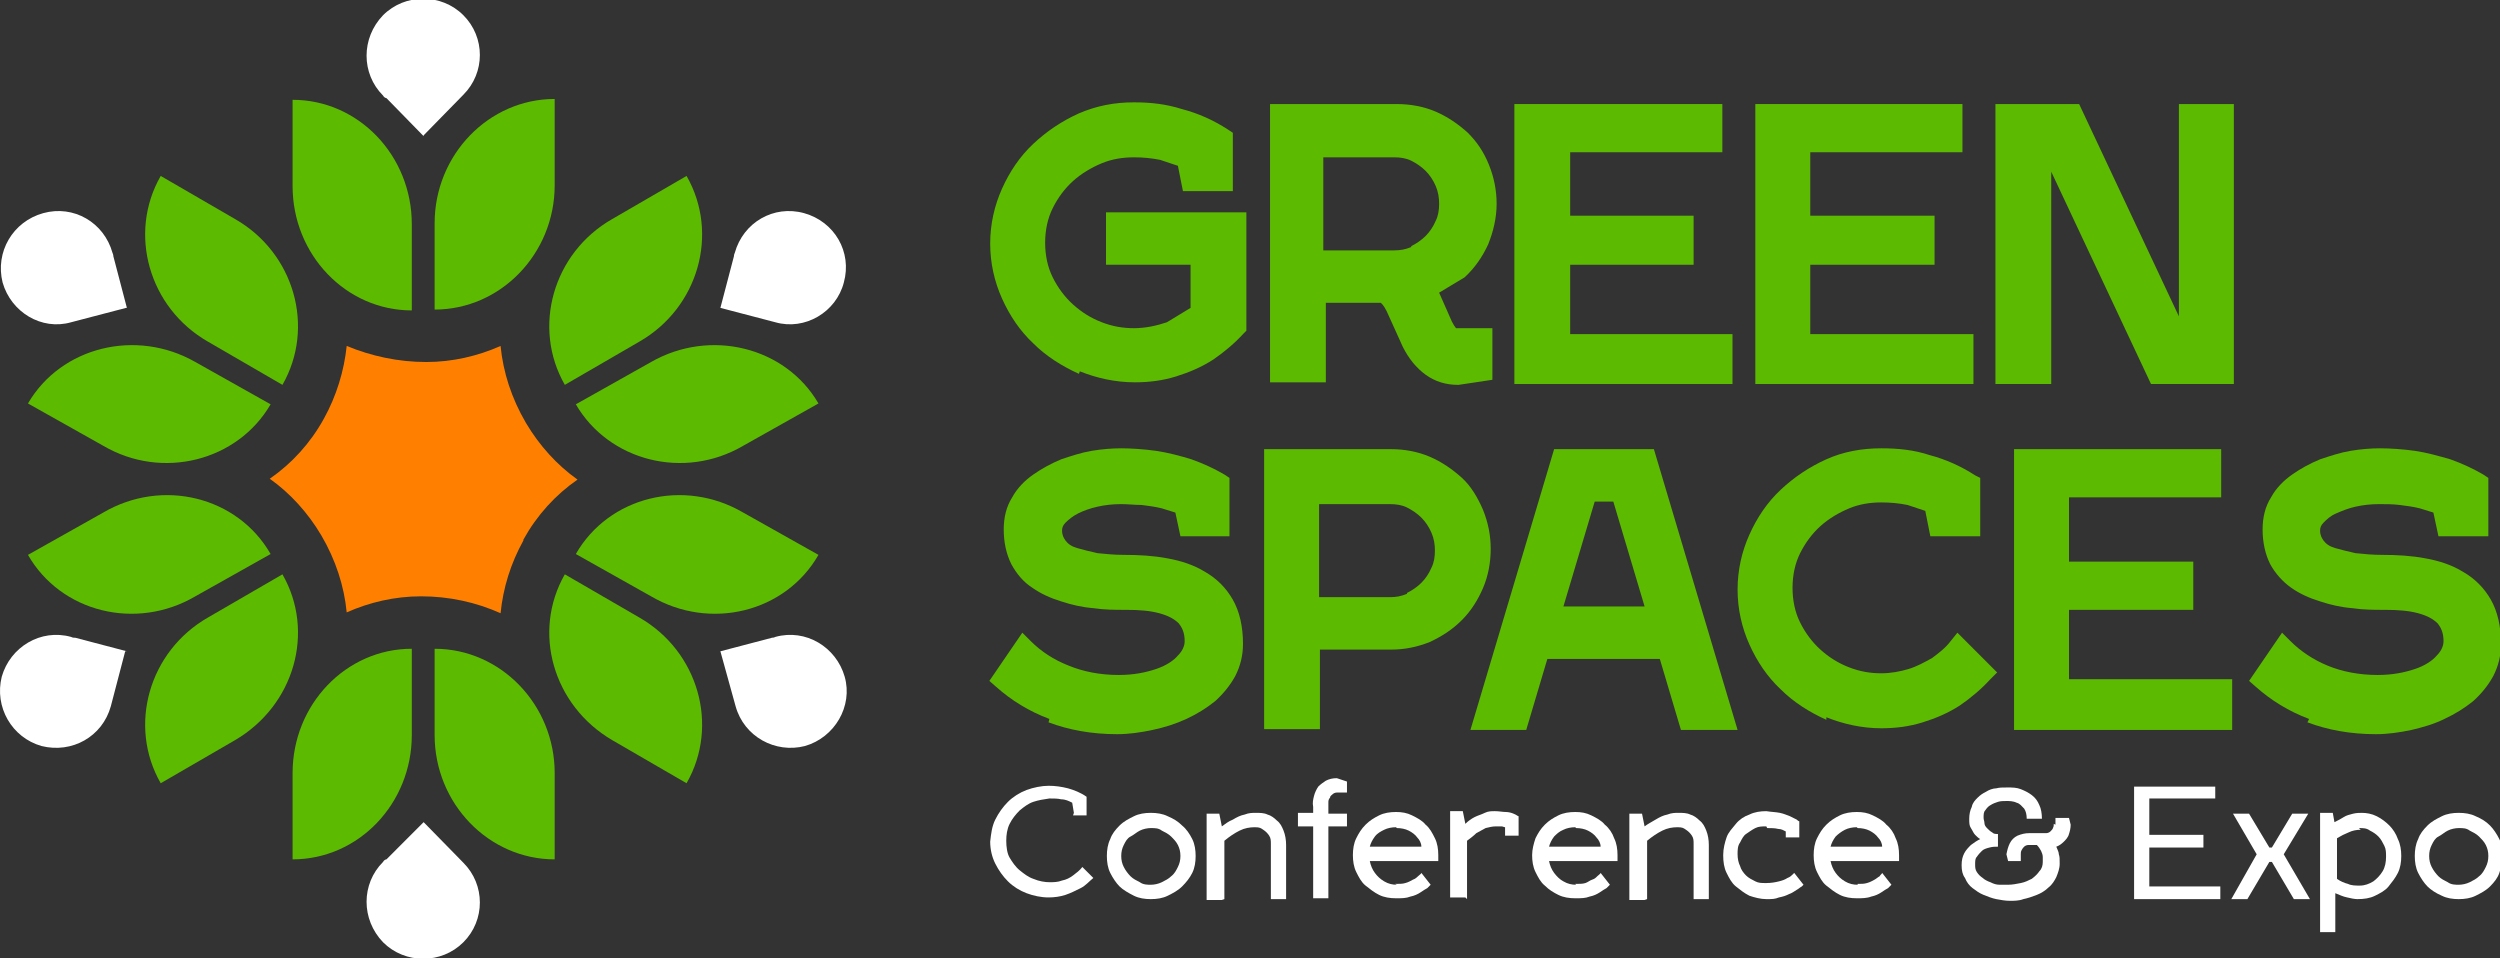 <?xml version="1.0" encoding="UTF-8"?> <svg xmlns="http://www.w3.org/2000/svg" width="300" height="115" viewBox="0 0 300 115" fill="none"><rect x="0" y="0" width="300" height="115" fill="#333333" stroke="none"/><g clip-path="url(#clip0_1559_81)"><path fill-rule="evenodd" clip-rule="evenodd" d="M241.686 87.595V53.897H266.542V59.682H248.28V67.396H263.194V73.182H248.28V81.505H267.861V87.595H241.686Z" fill="#5CBA00"></path><path fill-rule="evenodd" clip-rule="evenodd" d="M176.451 87.595L186.495 53.897H198.467L208.511 87.595H201.713L199.177 79.069H185.683L183.147 87.595H176.35H176.451ZM197.351 72.776L193.597 60.19H191.365L187.611 72.776H197.351Z" fill="#5CBA00"></path><path fill-rule="evenodd" clip-rule="evenodd" d="M151.695 87.595V53.897H166.913C168.537 53.897 170.16 54.201 171.58 54.81C173.001 55.419 174.32 56.333 175.436 57.347C176.552 58.362 177.363 59.783 177.972 61.205C178.581 62.727 178.885 64.249 178.885 65.874C178.885 67.498 178.581 69.122 177.972 70.543C177.363 71.964 176.552 73.283 175.436 74.4C174.32 75.516 173.102 76.328 171.58 77.039C170.059 77.648 168.537 77.952 166.913 77.952H158.391V87.493H151.695V87.595ZM168.841 71.152C169.45 70.847 170.059 70.441 170.566 69.934C171.073 69.426 171.479 68.817 171.783 68.106C172.088 67.498 172.189 66.787 172.189 66.076C172.189 65.366 172.088 64.656 171.783 63.945C171.479 63.234 171.073 62.626 170.566 62.118C170.059 61.611 169.45 61.205 168.841 60.9C168.232 60.596 167.522 60.494 166.812 60.494H158.29V71.659H166.812C167.522 71.659 168.131 71.558 168.841 71.253V71.152Z" fill="#5CBA00"></path><path fill-rule="evenodd" clip-rule="evenodd" d="M277.092 86.275C274.657 85.362 272.526 84.042 270.7 82.418L269.889 81.708L273.845 75.922L274.86 76.937C276.077 78.155 277.599 79.17 279.324 79.881C281.049 80.591 283.078 80.997 285.31 80.997C287.136 80.997 288.556 80.693 289.774 80.287C290.991 79.881 291.904 79.272 292.411 78.663C293.02 78.054 293.223 77.445 293.223 76.937C293.223 75.922 292.919 75.313 292.513 74.806C292.006 74.298 291.295 73.892 290.18 73.588C289.064 73.283 287.745 73.182 286.223 73.182C284.904 73.182 283.585 73.182 282.266 72.979C280.947 72.877 279.628 72.573 278.411 72.167C277.092 71.761 275.976 71.253 274.961 70.543C273.947 69.832 273.034 68.817 272.425 67.701C271.816 66.483 271.512 65.062 271.512 63.539C271.512 62.118 271.816 60.799 272.526 59.682C273.135 58.566 274.048 57.652 275.063 56.942C276.077 56.231 277.193 55.622 278.411 55.115C279.628 54.709 280.846 54.303 282.063 54.1C283.281 53.897 284.498 53.795 285.614 53.795C286.73 53.795 288.353 53.897 289.774 54.1C291.194 54.303 292.614 54.709 294.035 55.115C295.455 55.622 296.774 56.231 297.991 56.942L298.6 57.348V64.351H292.614L292.006 61.509L290.382 61.002C289.571 60.799 288.759 60.697 287.948 60.596C287.136 60.494 286.324 60.494 285.513 60.494C284.498 60.494 283.585 60.596 282.672 60.799C281.759 61.002 281.049 61.306 280.338 61.611C279.628 61.915 279.222 62.321 278.817 62.727C278.512 63.032 278.411 63.336 278.411 63.641C278.411 64.25 278.614 64.554 278.817 64.859C279.121 65.265 279.527 65.569 280.237 65.772C280.947 65.975 281.759 66.178 282.672 66.381C283.686 66.483 284.701 66.584 285.817 66.584C287.643 66.584 289.368 66.686 290.991 66.99C292.716 67.295 294.238 67.802 295.557 68.614C296.977 69.426 298.093 70.543 298.905 71.964C299.716 73.385 300.122 75.212 300.122 77.242C300.122 78.663 299.818 79.881 299.209 81.099C298.6 82.215 297.789 83.23 296.774 84.144C295.759 84.956 294.643 85.666 293.325 86.275C292.107 86.884 290.687 87.29 289.368 87.595C287.947 87.899 286.527 88.102 285.107 88.102C282.063 88.102 279.324 87.595 276.889 86.681L277.092 86.275Z" fill="#5CBA00"></path><path fill-rule="evenodd" clip-rule="evenodd" d="M219.162 86.377C217.133 85.463 215.206 84.245 213.684 82.723C212.061 81.2 210.843 79.373 209.93 77.343C209.017 75.313 208.51 73.08 208.51 70.746C208.51 68.411 209.017 66.178 209.93 64.148C210.843 62.118 212.061 60.291 213.684 58.769C215.307 57.246 217.133 56.028 219.162 55.115C221.192 54.201 223.424 53.795 225.757 53.795C227.786 53.795 229.714 53.998 231.54 54.607C233.467 55.115 235.294 55.927 237.018 57.043L237.627 57.348V64.351H231.641L231.033 61.306L228.902 60.596C227.888 60.393 226.873 60.291 225.757 60.291C224.438 60.291 223.119 60.494 221.902 61.002C220.684 61.509 219.467 62.22 218.452 63.133C217.438 64.047 216.626 65.163 216.017 66.381C215.409 67.599 215.104 69.02 215.104 70.543C215.104 72.065 215.409 73.486 216.017 74.704C216.626 75.922 217.438 77.039 218.452 77.952C219.467 78.866 220.583 79.576 221.902 80.084C223.221 80.591 224.438 80.794 225.757 80.794C226.873 80.794 227.989 80.591 229.004 80.287C230.018 79.982 230.931 79.475 231.844 78.967C232.656 78.358 233.467 77.749 234.076 76.937L234.888 75.922L239.656 80.693L238.845 81.505C237.729 82.723 236.511 83.738 235.192 84.651C233.772 85.565 232.351 86.174 230.728 86.681C229.105 87.189 227.482 87.392 225.757 87.392C223.424 87.392 221.192 86.884 219.162 86.072V86.377Z" fill="#5CBA00"></path><path fill-rule="evenodd" clip-rule="evenodd" d="M125.926 86.275C123.491 85.362 121.36 84.042 119.534 82.418L118.723 81.708L122.679 75.922L123.694 76.937C124.911 78.155 126.433 79.17 128.259 79.881C129.984 80.591 132.013 80.997 134.245 80.997C136.071 80.997 137.492 80.693 138.709 80.287C139.927 79.881 140.84 79.272 141.347 78.663C141.956 78.054 142.159 77.445 142.159 76.937C142.159 75.922 141.854 75.313 141.448 74.806C140.941 74.298 140.231 73.892 139.115 73.588C137.999 73.283 136.68 73.182 135.158 73.182C133.839 73.182 132.52 73.182 131.202 72.979C129.883 72.877 128.564 72.573 127.346 72.167C126.027 71.761 124.911 71.253 123.897 70.543C122.781 69.832 121.969 68.817 121.36 67.701C120.752 66.483 120.447 65.062 120.447 63.539C120.447 62.118 120.752 60.799 121.462 59.682C122.071 58.566 122.984 57.652 123.998 56.942C125.013 56.231 126.129 55.622 127.346 55.115C128.564 54.709 129.781 54.303 130.999 54.1C132.216 53.897 133.434 53.795 134.55 53.795C135.666 53.795 137.289 53.897 138.709 54.1C140.129 54.303 141.651 54.709 142.97 55.115C144.391 55.622 145.709 56.231 146.927 56.942L147.536 57.348V64.351H141.651L141.043 61.509L139.419 61.002C138.608 60.799 137.796 60.697 136.984 60.596C136.173 60.596 135.361 60.494 134.55 60.494C133.535 60.494 132.622 60.596 131.709 60.799C130.796 61.002 129.984 61.306 129.375 61.611C128.767 61.915 128.259 62.321 127.854 62.727C127.549 63.032 127.448 63.336 127.448 63.641C127.448 64.25 127.651 64.554 127.854 64.859C128.158 65.265 128.564 65.569 129.274 65.772C129.984 65.975 130.796 66.178 131.709 66.381C132.723 66.483 133.738 66.584 134.854 66.584C136.68 66.584 138.405 66.686 140.028 66.99C141.753 67.295 143.275 67.802 144.593 68.614C146.014 69.426 147.13 70.543 147.941 71.964C148.753 73.385 149.159 75.212 149.159 77.242C149.159 78.663 148.855 79.881 148.246 81.099C147.637 82.215 146.825 83.23 145.811 84.144C144.796 84.956 143.68 85.666 142.361 86.275C141.043 86.884 139.724 87.29 138.303 87.595C136.883 87.899 135.463 88.102 134.042 88.102C130.999 88.102 128.259 87.595 125.824 86.681L125.926 86.275Z" fill="#5CBA00"></path><path fill-rule="evenodd" clip-rule="evenodd" d="M239.452 46.081V12.485H249.496L261.468 37.961V12.485H268.062V46.081H258.12L246.148 20.605V46.081H239.452Z" fill="#5CBA00"></path><path fill-rule="evenodd" clip-rule="evenodd" d="M210.639 46.081V12.485H235.495V18.27H217.233V25.883H232.147V31.77H217.233V40.093H236.814V46.081H210.639Z" fill="#5CBA00"></path><path fill-rule="evenodd" clip-rule="evenodd" d="M181.725 46.081V12.485H206.682V18.27H188.421V25.883H203.233V31.77H188.421V40.093H207.9V46.081H181.725Z" fill="#5CBA00"></path><path fill-rule="evenodd" clip-rule="evenodd" d="M129.476 44.863C127.447 43.95 125.519 42.732 123.997 41.209C122.374 39.687 121.157 37.86 120.244 35.83C119.331 33.8 118.823 31.567 118.823 29.232C118.823 26.898 119.331 24.665 120.244 22.634C121.157 20.605 122.374 18.777 123.997 17.255C125.621 15.732 127.447 14.514 129.476 13.601C131.606 12.688 133.737 12.281 136.07 12.281C138.1 12.281 139.926 12.485 141.853 13.094C143.781 13.601 145.607 14.413 147.332 15.53L147.941 15.935V22.939H141.955L141.346 19.894L139.216 19.183C138.201 18.98 137.186 18.879 136.07 18.879C134.752 18.879 133.433 19.082 132.215 19.59C130.998 20.097 129.78 20.808 128.766 21.721C127.751 22.634 126.94 23.751 126.331 24.969C125.722 26.187 125.418 27.608 125.418 29.131C125.418 30.653 125.722 32.074 126.331 33.292C126.94 34.51 127.751 35.627 128.766 36.54C129.78 37.454 130.896 38.164 132.215 38.672C133.534 39.179 134.752 39.382 136.07 39.382C137.491 39.382 138.81 39.078 140.027 38.672L142.868 36.946V31.77H132.722V25.477H149.564V39.687L149.259 39.991C148.143 41.209 146.926 42.224 145.607 43.138C144.187 44.051 142.766 44.66 141.143 45.168C139.52 45.675 137.897 45.878 136.172 45.878C133.838 45.878 131.606 45.371 129.577 44.559L129.476 44.863Z" fill="#5CBA00"></path><path fill-rule="evenodd" clip-rule="evenodd" d="M174.927 46.183C173.507 46.183 172.188 45.777 171.072 44.965C169.956 44.153 169.043 43.036 168.333 41.615L166.405 37.352C166.202 36.946 165.999 36.642 165.898 36.54L165.695 36.337H159.1V45.878H152.404V12.485H167.622C169.246 12.485 170.869 12.789 172.289 13.398C173.71 14.007 175.029 14.921 176.145 15.936C177.261 17.052 178.072 18.27 178.681 19.793C179.29 21.315 179.594 22.838 179.594 24.462C179.594 26.187 179.188 27.811 178.579 29.334C177.869 30.856 176.956 32.176 175.739 33.292L172.695 35.119L174.217 38.57C174.42 38.976 174.623 39.281 174.724 39.382H179.087V45.574L175.029 46.183H174.927ZM169.347 29.537C169.956 29.232 170.565 28.826 171.072 28.319C171.579 27.811 171.985 27.202 172.289 26.492C172.594 25.883 172.695 25.172 172.695 24.462C172.695 23.751 172.594 23.041 172.289 22.33C171.985 21.62 171.579 21.011 171.072 20.503C170.565 19.996 169.956 19.59 169.347 19.285C168.738 18.981 168.028 18.879 167.318 18.879H158.796V30.044H167.318C168.028 30.044 168.637 29.943 169.347 29.638V29.537Z" fill="#5CBA00"></path><path d="M128.766 97.847H130.389V95.613C129.679 95.106 128.867 94.801 128.157 94.598C127.345 94.395 126.635 94.294 125.824 94.294C125.012 94.294 123.997 94.497 123.186 94.801C122.374 95.106 121.563 95.614 120.954 96.222C120.345 96.832 119.838 97.542 119.432 98.354C119.026 99.166 118.925 100.079 118.823 100.993C118.823 101.906 119.026 102.82 119.432 103.632C119.838 104.444 120.345 105.154 120.954 105.763C121.563 106.372 122.374 106.88 123.186 107.184C123.997 107.489 124.91 107.692 125.824 107.692C126.534 107.692 127.244 107.591 127.853 107.388C128.461 107.185 129.07 106.88 129.679 106.575C130.288 106.271 130.693 105.763 131.201 105.357L129.882 104.038C129.577 104.444 129.172 104.748 128.766 105.053C128.36 105.357 127.954 105.56 127.447 105.662C126.94 105.865 126.432 105.865 125.925 105.865C125.418 105.865 124.708 105.763 123.997 105.459C123.389 105.256 122.881 104.85 122.374 104.444C121.867 104.038 121.461 103.429 121.157 102.921C120.852 102.414 120.751 101.602 120.751 100.891C120.751 100.181 120.852 99.471 121.157 98.862C121.461 98.252 121.867 97.745 122.374 97.237C122.881 96.832 123.389 96.425 123.997 96.222C124.606 96.019 125.215 95.918 125.925 95.817C126.432 95.817 126.94 95.817 127.345 95.918C127.853 95.918 128.258 96.121 128.664 96.324L128.867 97.542L128.766 97.847Z" fill="white"></path><path d="M138.1 97.542C137.39 97.542 136.679 97.644 136.071 97.948C135.462 98.252 134.853 98.557 134.346 99.064C133.839 99.572 133.433 100.08 133.23 100.689C132.926 101.298 132.824 102.008 132.824 102.719C132.824 103.429 132.926 104.14 133.23 104.749C133.534 105.358 133.94 105.967 134.346 106.373C134.752 106.779 135.462 107.185 136.071 107.489C136.679 107.794 137.39 107.895 138.1 107.895C138.81 107.895 139.52 107.794 140.129 107.489C140.738 107.185 141.346 106.88 141.854 106.373C142.361 105.865 142.767 105.358 143.071 104.749C143.375 104.14 143.477 103.429 143.477 102.719C143.477 102.008 143.375 101.298 143.071 100.689C142.767 100.08 142.361 99.471 141.854 99.064C141.346 98.557 140.839 98.252 140.129 97.948C139.52 97.644 138.81 97.542 138.1 97.542ZM138.1 99.369C138.607 99.369 139.013 99.369 139.419 99.674C139.825 99.876 140.23 100.08 140.535 100.384C140.839 100.689 141.143 100.993 141.346 101.399C141.549 101.805 141.651 102.211 141.651 102.719C141.651 103.226 141.549 103.632 141.346 104.038C141.143 104.444 140.941 104.85 140.535 105.155C140.23 105.459 139.825 105.662 139.419 105.865C139.013 106.068 138.506 106.17 138.1 106.17C137.694 106.17 137.187 106.17 136.781 105.865C136.375 105.662 135.969 105.459 135.665 105.155C135.361 104.85 135.056 104.444 134.853 104.038C134.65 103.632 134.549 103.226 134.549 102.719C134.549 102.211 134.65 101.805 134.853 101.399C135.056 100.993 135.259 100.587 135.665 100.384C136.071 100.181 136.375 99.876 136.781 99.674C137.187 99.471 137.694 99.369 138.1 99.369Z" fill="white"></path><path d="M146.925 107.895V100.892C147.534 100.384 148.143 99.978 148.752 99.674C149.36 99.369 149.969 99.267 150.578 99.267C151.187 99.267 151.288 99.369 151.592 99.572C151.897 99.775 152.1 99.978 152.303 100.283C152.505 100.587 152.505 100.892 152.505 101.298V107.895H154.332V101.399C154.332 100.79 154.23 100.181 154.027 99.674C153.824 99.166 153.621 98.76 153.216 98.456C152.911 98.151 152.505 97.847 152.1 97.745C151.694 97.542 151.187 97.542 150.679 97.542C150.273 97.542 149.868 97.542 149.36 97.745C148.853 97.847 148.447 98.049 147.94 98.354C147.433 98.557 147.027 98.862 146.621 99.166L146.317 97.644H144.795V107.997H146.621L146.925 107.895Z" fill="white"></path><path d="M161.637 97.643H159.405V96.933C159.405 96.73 159.405 96.527 159.405 96.324C159.405 96.121 159.405 95.918 159.608 95.715C159.608 95.512 159.811 95.41 159.913 95.309C160.014 95.207 160.217 95.106 160.42 95.106H161.637V93.786L160.42 93.38C159.913 93.38 159.507 93.482 159.101 93.685C158.797 93.888 158.492 94.091 158.188 94.395C157.985 94.7 157.782 95.106 157.681 95.512C157.579 95.918 157.478 96.324 157.579 96.831V97.542H155.753V99.166H157.579V107.793H159.405V99.166H161.637V97.542V97.643Z" fill="white"></path><path d="M167.622 106.169C167.115 106.169 166.608 106.068 166.1 105.763C165.593 105.459 165.289 105.154 164.984 104.748C164.68 104.342 164.477 103.835 164.376 103.327H172.594C172.594 103.327 172.594 103.124 172.594 103.023C172.594 102.921 172.594 102.82 172.594 102.617C172.594 101.906 172.492 101.196 172.188 100.587C171.883 99.978 171.579 99.369 171.072 98.963C170.666 98.455 170.057 98.151 169.448 97.846C168.84 97.542 168.231 97.44 167.521 97.44C166.811 97.44 166.1 97.542 165.492 97.846C164.883 98.151 164.376 98.455 163.868 98.963C163.361 99.47 163.057 99.978 162.752 100.587C162.448 101.196 162.347 101.906 162.347 102.617C162.347 103.327 162.448 104.038 162.752 104.647C163.057 105.256 163.361 105.865 163.868 106.271C164.376 106.677 164.883 107.083 165.492 107.387C166.1 107.692 166.811 107.793 167.521 107.793C168.231 107.793 168.738 107.793 169.246 107.59C169.753 107.489 170.159 107.286 170.463 107.083C170.767 106.88 171.072 106.677 171.275 106.575C171.478 106.372 171.579 106.271 171.68 106.169L170.564 104.748C170.564 104.85 170.362 104.951 170.159 105.154C170.057 105.256 169.854 105.459 169.55 105.56C169.347 105.662 169.043 105.865 168.637 105.966C168.332 106.068 167.927 106.068 167.419 106.068L167.622 106.169ZM167.622 99.369C168.13 99.369 168.637 99.47 169.043 99.673C169.448 99.876 169.854 100.181 170.057 100.485C170.362 100.79 170.564 101.196 170.564 101.602H164.376C164.477 101.196 164.68 100.79 164.984 100.384C165.289 99.978 165.695 99.775 166.1 99.572C166.506 99.369 167.014 99.267 167.521 99.267L167.622 99.369Z" fill="white"></path><path d="M176.044 107.895V100.891C176.45 100.587 176.855 100.282 177.16 99.978C177.566 99.775 177.87 99.572 178.276 99.369C178.682 99.267 179.087 99.166 179.493 99.166C179.798 99.166 180.102 99.166 180.203 99.166C180.305 99.166 180.508 99.267 180.609 99.267V100.282H182.232V97.948C182.131 97.948 181.928 97.745 181.624 97.643C181.421 97.542 181.015 97.44 180.711 97.44C180.305 97.44 179.899 97.339 179.392 97.339C178.986 97.339 178.58 97.339 178.174 97.542C177.768 97.745 177.363 97.846 176.957 98.049C176.551 98.252 176.145 98.557 175.841 98.861L175.536 97.339H174.015V107.692H175.841L176.044 107.895Z" fill="white"></path><path d="M189.131 106.169C188.624 106.169 188.117 106.068 187.609 105.763C187.203 105.56 186.798 105.154 186.493 104.748C186.189 104.342 185.986 103.835 185.885 103.327H194.102C194.102 103.327 194.102 103.124 194.102 103.023C194.102 102.921 194.102 102.82 194.102 102.617C194.102 101.906 194.001 101.196 193.697 100.587C193.494 99.978 193.088 99.369 192.581 98.963C192.175 98.455 191.566 98.151 190.957 97.846C190.349 97.542 189.74 97.44 189.03 97.44C188.319 97.44 187.609 97.542 187.001 97.846C186.392 98.151 185.885 98.455 185.377 98.963C184.87 99.47 184.566 99.978 184.261 100.587C184.058 101.196 183.855 101.906 183.855 102.617C183.855 103.327 183.957 104.038 184.261 104.647C184.566 105.256 184.87 105.865 185.377 106.271C185.885 106.778 186.392 107.083 187.001 107.387C187.609 107.692 188.319 107.793 189.03 107.793C189.74 107.793 190.247 107.793 190.754 107.59C191.262 107.489 191.667 107.286 191.972 107.083C192.276 106.88 192.581 106.677 192.783 106.575C192.986 106.372 193.088 106.271 193.189 106.169L192.073 104.748C192.073 104.85 191.87 104.951 191.667 105.154C191.465 105.357 191.363 105.459 191.059 105.56C190.754 105.662 190.551 105.865 190.247 105.966C189.943 106.068 189.537 106.068 189.03 106.068L189.131 106.169ZM189.131 99.369C189.638 99.369 190.146 99.47 190.551 99.673C190.957 99.876 191.363 100.181 191.566 100.485C191.87 100.79 192.073 101.196 192.073 101.602H185.885C185.986 101.196 186.189 100.79 186.493 100.384C186.798 100.079 187.102 99.775 187.609 99.572C188.015 99.369 188.522 99.267 189.03 99.267L189.131 99.369Z" fill="white"></path><path d="M197.653 107.895V100.892C198.262 100.384 198.87 99.978 199.479 99.674C200.088 99.369 200.697 99.267 201.305 99.267C201.914 99.267 202.016 99.369 202.32 99.572C202.624 99.775 202.827 99.978 203.03 100.283C203.233 100.587 203.233 100.892 203.233 101.298V107.895H205.059V101.399C205.059 100.79 204.958 100.181 204.755 99.674C204.552 99.166 204.349 98.76 203.943 98.456C203.639 98.151 203.233 97.847 202.827 97.745C202.421 97.542 201.914 97.542 201.407 97.542C201.001 97.542 200.595 97.542 200.088 97.745C199.581 97.847 199.175 98.049 198.668 98.354C198.16 98.659 197.754 98.862 197.349 99.166L197.044 97.644H195.522V107.997H197.349L197.653 107.895Z" fill="white"></path><path d="M212.06 99.369C212.567 99.369 212.973 99.369 213.379 99.47C213.785 99.47 214.089 99.673 214.292 99.775V100.485H215.915V98.557C215.915 98.557 215.814 98.557 215.611 98.354C215.408 98.252 215.205 98.151 214.799 97.948C214.495 97.846 214.089 97.643 213.582 97.542C213.074 97.44 212.567 97.44 211.958 97.339C211.248 97.339 210.538 97.44 209.929 97.745C209.321 97.948 208.712 98.354 208.306 98.861C207.9 99.369 207.393 99.876 207.19 100.485C206.987 101.094 206.784 101.805 206.784 102.617C206.784 103.429 206.886 104.139 207.19 104.748C207.494 105.357 207.799 105.966 208.306 106.372C208.813 106.778 209.321 107.184 209.929 107.489C210.538 107.692 211.248 107.895 211.958 107.895C212.669 107.895 212.973 107.895 213.48 107.692C213.987 107.59 214.292 107.489 214.698 107.286C215.002 107.184 215.306 106.981 215.611 106.778C215.814 106.677 216.017 106.474 216.219 106.372C216.321 106.271 216.422 106.169 216.422 106.169L215.306 104.748C215.306 104.748 215.306 104.748 215.103 104.951C215.002 105.053 214.799 105.256 214.495 105.357C214.19 105.56 213.886 105.662 213.48 105.763C213.074 105.865 212.567 105.966 211.958 105.966C211.35 105.966 211.045 105.966 210.639 105.763C210.234 105.56 209.828 105.357 209.523 105.053C209.219 104.748 208.915 104.342 208.813 103.936C208.61 103.53 208.509 103.023 208.509 102.515C208.509 102.008 208.509 101.5 208.813 101.094C209.016 100.688 209.219 100.282 209.523 100.079C209.828 99.876 210.234 99.572 210.639 99.369C211.045 99.166 211.451 99.166 211.958 99.166L212.06 99.369Z" fill="white"></path><path d="M222.915 106.169C222.408 106.169 221.901 106.068 221.393 105.763C220.886 105.459 220.582 105.154 220.277 104.748C219.973 104.342 219.77 103.835 219.669 103.327H227.887C227.887 103.327 227.887 103.124 227.887 103.023C227.887 102.921 227.887 102.82 227.887 102.617C227.887 101.906 227.785 101.196 227.481 100.587C227.278 99.978 226.872 99.369 226.365 98.963C225.959 98.455 225.35 98.151 224.741 97.846C224.133 97.542 223.524 97.44 222.814 97.44C222.104 97.44 221.393 97.542 220.785 97.846C220.176 98.151 219.669 98.455 219.161 98.963C218.654 99.47 218.35 99.978 218.045 100.587C217.741 101.196 217.64 101.906 217.64 102.617C217.64 103.327 217.741 104.038 218.045 104.647C218.35 105.256 218.654 105.865 219.161 106.271C219.669 106.677 220.176 107.083 220.785 107.387C221.393 107.692 222.104 107.793 222.814 107.793C223.423 107.793 224.031 107.793 224.539 107.59C225.046 107.489 225.452 107.286 225.756 107.083C226.06 106.88 226.365 106.677 226.568 106.575C226.771 106.372 226.872 106.271 226.973 106.169L225.857 104.748C225.857 104.85 225.655 104.951 225.553 105.154C225.35 105.256 225.147 105.459 224.944 105.56C224.741 105.662 224.437 105.865 224.031 105.966C223.727 106.068 223.321 106.068 222.915 106.068V106.169ZM222.915 99.369C223.423 99.369 223.93 99.47 224.336 99.673C224.741 99.876 225.147 100.181 225.35 100.485C225.655 100.79 225.857 101.196 225.857 101.602H219.669C219.77 101.196 219.973 100.79 220.277 100.384C220.582 100.079 220.988 99.775 221.393 99.572C221.799 99.369 222.307 99.267 222.814 99.267L222.915 99.369Z" fill="white"></path><path d="M246.452 98.861C246.452 99.064 246.452 99.166 246.351 99.369C246.351 99.47 246.148 99.673 246.046 99.775C245.945 99.876 245.742 99.978 245.539 99.978H243.51C243.003 99.978 242.597 100.079 242.09 100.282C241.684 100.485 241.379 100.79 241.176 101.196C240.974 101.602 240.872 102.008 240.771 102.515L240.974 103.327H242.495V102.515C242.495 102.312 242.495 102.211 242.597 102.008C242.698 101.805 242.8 101.703 242.901 101.602C243.003 101.5 243.206 101.399 243.408 101.399H244.423C244.626 101.602 244.829 101.906 244.93 102.109C245.032 102.312 245.133 102.617 245.133 102.82C245.133 103.023 245.133 103.226 245.133 103.429C245.133 103.835 245.032 104.241 244.727 104.545C244.524 104.85 244.22 105.154 243.814 105.459C243.408 105.662 243.003 105.865 242.495 105.966C241.988 106.068 241.481 106.169 240.974 106.169C240.466 106.169 240.263 106.169 239.959 106.169C239.553 106.169 239.249 106.068 238.843 105.865C238.539 105.763 238.133 105.56 237.93 105.357C237.626 105.154 237.423 104.951 237.22 104.647C237.017 104.342 237.017 104.038 237.017 103.733C237.017 103.327 237.017 103.023 237.22 102.82C237.423 102.515 237.626 102.312 237.828 102.109C238.031 101.906 238.336 101.805 238.742 101.703C239.147 101.602 239.35 101.602 239.756 101.602V100.079C239.452 100.079 239.249 100.079 239.046 99.876C238.843 99.775 238.64 99.572 238.437 99.369C238.234 99.166 238.133 98.963 238.133 98.76C238.133 98.557 238.031 98.354 238.031 98.151C238.031 97.745 238.031 97.44 238.234 97.237C238.437 96.933 238.64 96.73 238.843 96.628C239.147 96.425 239.452 96.324 239.756 96.222C240.06 96.121 240.466 96.121 240.771 96.121C241.075 96.121 241.582 96.121 241.988 96.324C242.394 96.425 242.597 96.73 242.901 97.034C243.104 97.339 243.206 97.745 243.206 98.252H245.032C245.032 97.643 244.93 97.034 244.727 96.628C244.524 96.121 244.22 95.715 243.814 95.41C243.408 95.106 243.003 94.903 242.495 94.7C241.988 94.497 241.481 94.497 240.872 94.497C240.263 94.497 239.959 94.497 239.553 94.598C239.147 94.598 238.64 94.801 238.336 95.004C237.93 95.207 237.626 95.41 237.321 95.715C237.017 96.019 236.712 96.324 236.611 96.831C236.408 97.237 236.307 97.745 236.307 98.252C236.307 98.76 236.307 99.064 236.51 99.369C236.712 99.673 236.814 99.978 237.017 100.181C237.22 100.384 237.423 100.587 237.626 100.688C237.22 100.891 236.915 101.094 236.51 101.399C236.205 101.703 235.901 102.008 235.698 102.414C235.495 102.82 235.394 103.226 235.394 103.835C235.394 104.444 235.495 104.951 235.799 105.357C236.002 105.865 236.307 106.271 236.712 106.575C237.118 106.88 237.524 107.184 238.031 107.387C238.539 107.59 239.046 107.793 239.553 107.895C240.06 107.996 240.669 108.098 241.176 108.098C241.684 108.098 242.292 108.098 242.8 107.895C243.307 107.793 243.916 107.59 244.423 107.387C244.93 107.184 245.438 106.88 245.843 106.474C246.249 106.169 246.554 105.662 246.756 105.256C246.959 104.748 247.162 104.241 247.162 103.632C247.162 103.023 247.162 102.82 247.061 102.515C247.061 102.211 246.858 101.906 246.756 101.602C247.061 101.5 247.365 101.297 247.669 100.993C247.872 100.79 248.177 100.485 248.278 100.079C248.38 99.775 248.481 99.369 248.481 98.963L248.278 98.151H246.655V98.963L246.452 98.861Z" fill="white"></path><path d="M257.917 106.373V101.704H264.41V100.181H257.917V95.817H265.83V94.395H256.091V107.895H266.439V106.373H257.917Z" fill="white"></path><path d="M270.801 102.515L267.758 107.895H269.685L272.323 103.429H272.628L275.265 107.895H277.193L274.048 102.515L276.99 97.643H275.063L272.628 101.703H272.323L269.888 97.643H267.961L270.801 102.515Z" fill="white"></path><path d="M283.484 97.542C283.179 97.542 282.774 97.542 282.368 97.644C281.962 97.745 281.556 97.847 281.252 98.049C280.947 98.252 280.542 98.456 280.136 98.659L279.933 97.542H278.411V111.854H280.237V107.185C280.745 107.388 281.15 107.591 281.658 107.692C282.063 107.794 282.571 107.895 282.875 107.895C283.687 107.895 284.397 107.794 285.006 107.489C285.614 107.185 286.223 106.88 286.629 106.373C287.035 105.865 287.441 105.358 287.745 104.749C288.049 104.14 288.151 103.429 288.151 102.719C288.151 102.008 288.049 101.298 287.745 100.689C287.542 100.08 287.136 99.471 286.73 99.064C286.325 98.659 285.817 98.252 285.209 97.948C284.6 97.644 283.991 97.542 283.382 97.542H283.484ZM283.078 99.369C283.585 99.369 283.991 99.369 284.397 99.674C284.803 99.876 285.107 100.08 285.411 100.384C285.716 100.689 285.919 101.095 286.122 101.501C286.325 101.907 286.325 102.313 286.325 102.82C286.325 103.429 286.223 104.038 285.919 104.546C285.614 105.053 285.209 105.459 284.803 105.764C284.295 106.068 283.788 106.271 283.179 106.271C282.672 106.271 282.165 106.271 281.759 106.068C281.353 105.967 280.846 105.764 280.44 105.459V100.587C280.947 100.283 281.353 100.08 281.861 99.876C282.266 99.674 282.774 99.572 283.281 99.572L283.078 99.369Z" fill="white"></path><path d="M295.05 97.542C294.34 97.542 293.63 97.644 293.021 97.948C292.412 98.252 291.803 98.557 291.296 99.064C290.789 99.572 290.383 100.08 290.18 100.689C289.876 101.298 289.774 102.008 289.774 102.719C289.774 103.429 289.876 104.14 290.18 104.749C290.485 105.358 290.89 105.967 291.296 106.373C291.702 106.779 292.311 107.185 293.021 107.489C293.63 107.794 294.34 107.895 295.05 107.895C295.76 107.895 296.47 107.794 297.079 107.489C297.688 107.185 298.297 106.88 298.804 106.373C299.311 105.865 299.717 105.358 299.92 104.749C300.123 104.14 300.326 103.429 300.326 102.719C300.326 102.008 300.224 101.298 299.92 100.689C299.615 100.08 299.21 99.471 298.804 99.064C298.297 98.557 297.789 98.252 297.079 97.948C296.47 97.644 295.76 97.542 295.05 97.542ZM295.05 99.369C295.557 99.369 295.963 99.369 296.369 99.674C296.775 99.876 297.181 100.08 297.485 100.384C297.789 100.689 298.094 100.993 298.297 101.399C298.499 101.805 298.601 102.211 298.601 102.719C298.601 103.226 298.499 103.632 298.297 104.038C298.094 104.444 297.891 104.85 297.485 105.155C297.181 105.459 296.775 105.662 296.369 105.865C295.963 106.068 295.456 106.17 295.05 106.17C294.644 106.17 294.137 106.17 293.731 105.865C293.325 105.662 292.919 105.459 292.615 105.155C292.311 104.85 292.006 104.444 291.803 104.038C291.601 103.632 291.499 103.226 291.499 102.719C291.499 102.211 291.601 101.805 291.803 101.399C292.006 100.993 292.209 100.587 292.615 100.384C293.021 100.181 293.325 99.876 293.731 99.674C294.137 99.471 294.644 99.369 295.05 99.369Z" fill="white"></path><path fill-rule="evenodd" clip-rule="evenodd" d="M50.836 16.341L46.373 11.774C46.271 11.774 46.068 11.672 45.967 11.47C43.329 8.83 43.329 4.567 45.967 1.827C48.604 -0.812 52.967 -0.812 55.605 1.827C58.243 4.466 58.243 8.729 55.605 11.368L50.836 16.24V16.341Z" fill="white"></path><path fill-rule="evenodd" clip-rule="evenodd" d="M52.155 37.149V26.796C52.155 18.575 58.648 11.876 66.562 11.876V22.229C66.562 30.45 60.069 37.149 52.155 37.149Z" fill="#5CBA00"></path><path fill-rule="evenodd" clip-rule="evenodd" d="M35.111 22.228V11.977C43.025 11.977 49.416 18.676 49.416 26.897V37.25C41.503 37.25 35.111 30.551 35.111 22.33V22.228Z" fill="#5CBA00"></path><path fill-rule="evenodd" clip-rule="evenodd" d="M50.836 98.658L46.373 103.124C46.271 103.124 46.068 103.226 45.967 103.429C43.329 106.068 43.329 110.331 45.967 113.071C48.604 115.71 52.967 115.71 55.605 113.071C58.243 110.432 58.243 106.169 55.605 103.53L50.836 98.658Z" fill="white"></path><path fill-rule="evenodd" clip-rule="evenodd" d="M52.155 77.851V88.204C52.155 96.425 58.648 103.124 66.562 103.124V92.771C66.562 84.55 60.069 77.851 52.155 77.851Z" fill="#5CBA00"></path><path fill-rule="evenodd" clip-rule="evenodd" d="M35.111 92.771V103.124C43.025 103.124 49.416 96.425 49.416 88.204V77.851C41.503 77.851 35.111 84.55 35.111 92.771Z" fill="#5CBA00"></path><path fill-rule="evenodd" clip-rule="evenodd" d="M86.447 36.946L88.07 30.755C88.07 30.755 88.07 30.552 88.172 30.349C89.186 26.695 92.839 24.563 96.491 25.578C100.144 26.593 102.274 30.247 101.26 33.901C100.346 37.454 96.593 39.687 93.042 38.672L86.447 36.946Z" fill="white"></path><path fill-rule="evenodd" clip-rule="evenodd" d="M69.099 48.517L78.128 43.442C85.23 39.382 94.259 41.615 98.216 48.416L89.187 53.491C82.085 57.652 73.055 55.318 69.099 48.517Z" fill="#5CBA00"></path><path fill-rule="evenodd" clip-rule="evenodd" d="M73.46 26.289L82.388 21.112C86.345 28.014 83.809 36.946 76.707 41.006L67.779 46.183C63.822 39.281 66.359 30.349 73.46 26.289Z" fill="#5CBA00"></path><path fill-rule="evenodd" clip-rule="evenodd" d="M15.226 78.155L9.038 76.531C8.835 76.531 8.733 76.531 8.531 76.43C4.878 75.415 1.226 77.648 0.211 81.2C-0.702 84.854 1.429 88.508 4.98 89.523C8.632 90.437 12.284 88.407 13.299 84.753L15.024 78.155H15.226Z" fill="white"></path><path fill-rule="evenodd" clip-rule="evenodd" d="M33.894 68.919L24.966 74.095C17.864 78.155 15.328 87.087 19.285 93.989L28.213 88.813C35.315 84.651 37.851 75.821 33.894 68.919Z" fill="#5CBA00"></path><path fill-rule="evenodd" clip-rule="evenodd" d="M12.385 61.509L3.355 66.584C7.312 73.486 16.342 75.719 23.443 71.558L32.473 66.483C28.516 59.581 19.487 57.348 12.385 61.509Z" fill="#5CBA00"></path><path fill-rule="evenodd" clip-rule="evenodd" d="M86.447 78.155L92.636 76.531H92.534C92.737 76.531 92.839 76.531 93.042 76.43C96.694 75.415 100.346 77.648 101.361 81.2C102.376 84.753 100.144 88.508 96.593 89.523C93.042 90.437 89.288 88.407 88.273 84.753L86.447 78.155Z" fill="white"></path><path fill-rule="evenodd" clip-rule="evenodd" d="M67.779 68.919L76.707 74.095C83.809 78.155 86.345 87.087 82.388 93.989L73.46 88.813C66.359 84.651 63.822 75.821 67.779 68.919Z" fill="#5CBA00"></path><path fill-rule="evenodd" clip-rule="evenodd" d="M89.187 61.509L98.216 66.584C94.259 73.486 85.23 75.719 78.128 71.558L69.099 66.483C73.055 59.581 82.085 57.348 89.187 61.509Z" fill="#5CBA00"></path><path fill-rule="evenodd" clip-rule="evenodd" d="M15.227 36.946L13.604 30.755C13.604 30.755 13.604 30.552 13.502 30.349C12.488 26.695 8.836 24.563 5.183 25.578C1.531 26.593 -0.6 30.247 0.313 33.901C1.328 37.454 4.98 39.687 8.531 38.672L15.126 36.946H15.227Z" fill="white"></path><path fill-rule="evenodd" clip-rule="evenodd" d="M32.473 48.517L23.443 43.442C16.342 39.382 7.312 41.615 3.355 48.416L12.385 53.491C19.487 57.652 28.516 55.318 32.473 48.517Z" fill="#5CBA00"></path><path fill-rule="evenodd" clip-rule="evenodd" d="M28.213 26.289L19.285 21.112C15.328 28.014 17.864 36.946 24.966 41.006L33.894 46.183C37.851 39.281 35.315 30.349 28.213 26.289Z" fill="#5CBA00"></path><path fill-rule="evenodd" clip-rule="evenodd" d="M62.808 64.757C64.432 61.814 66.664 59.378 69.301 57.551C66.867 55.825 64.736 53.491 63.113 50.75C61.388 47.807 60.373 44.66 60.069 41.514C57.33 42.732 54.286 43.442 51.141 43.442C47.793 43.442 44.547 42.732 41.604 41.514C41.3 44.457 40.387 47.502 38.865 50.243C37.242 53.186 35.01 55.622 32.372 57.449C34.807 59.175 36.938 61.509 38.561 64.25C40.285 67.193 41.3 70.34 41.604 73.486C44.344 72.268 47.387 71.558 50.532 71.558C53.88 71.558 57.127 72.268 60.069 73.588C60.373 70.543 61.286 67.599 62.808 64.859V64.757Z" fill="#FF8000"></path></g><defs><clipPath id="clip0_1559_81"><rect width="300" height="115" fill="white"></rect></clipPath></defs></svg> 